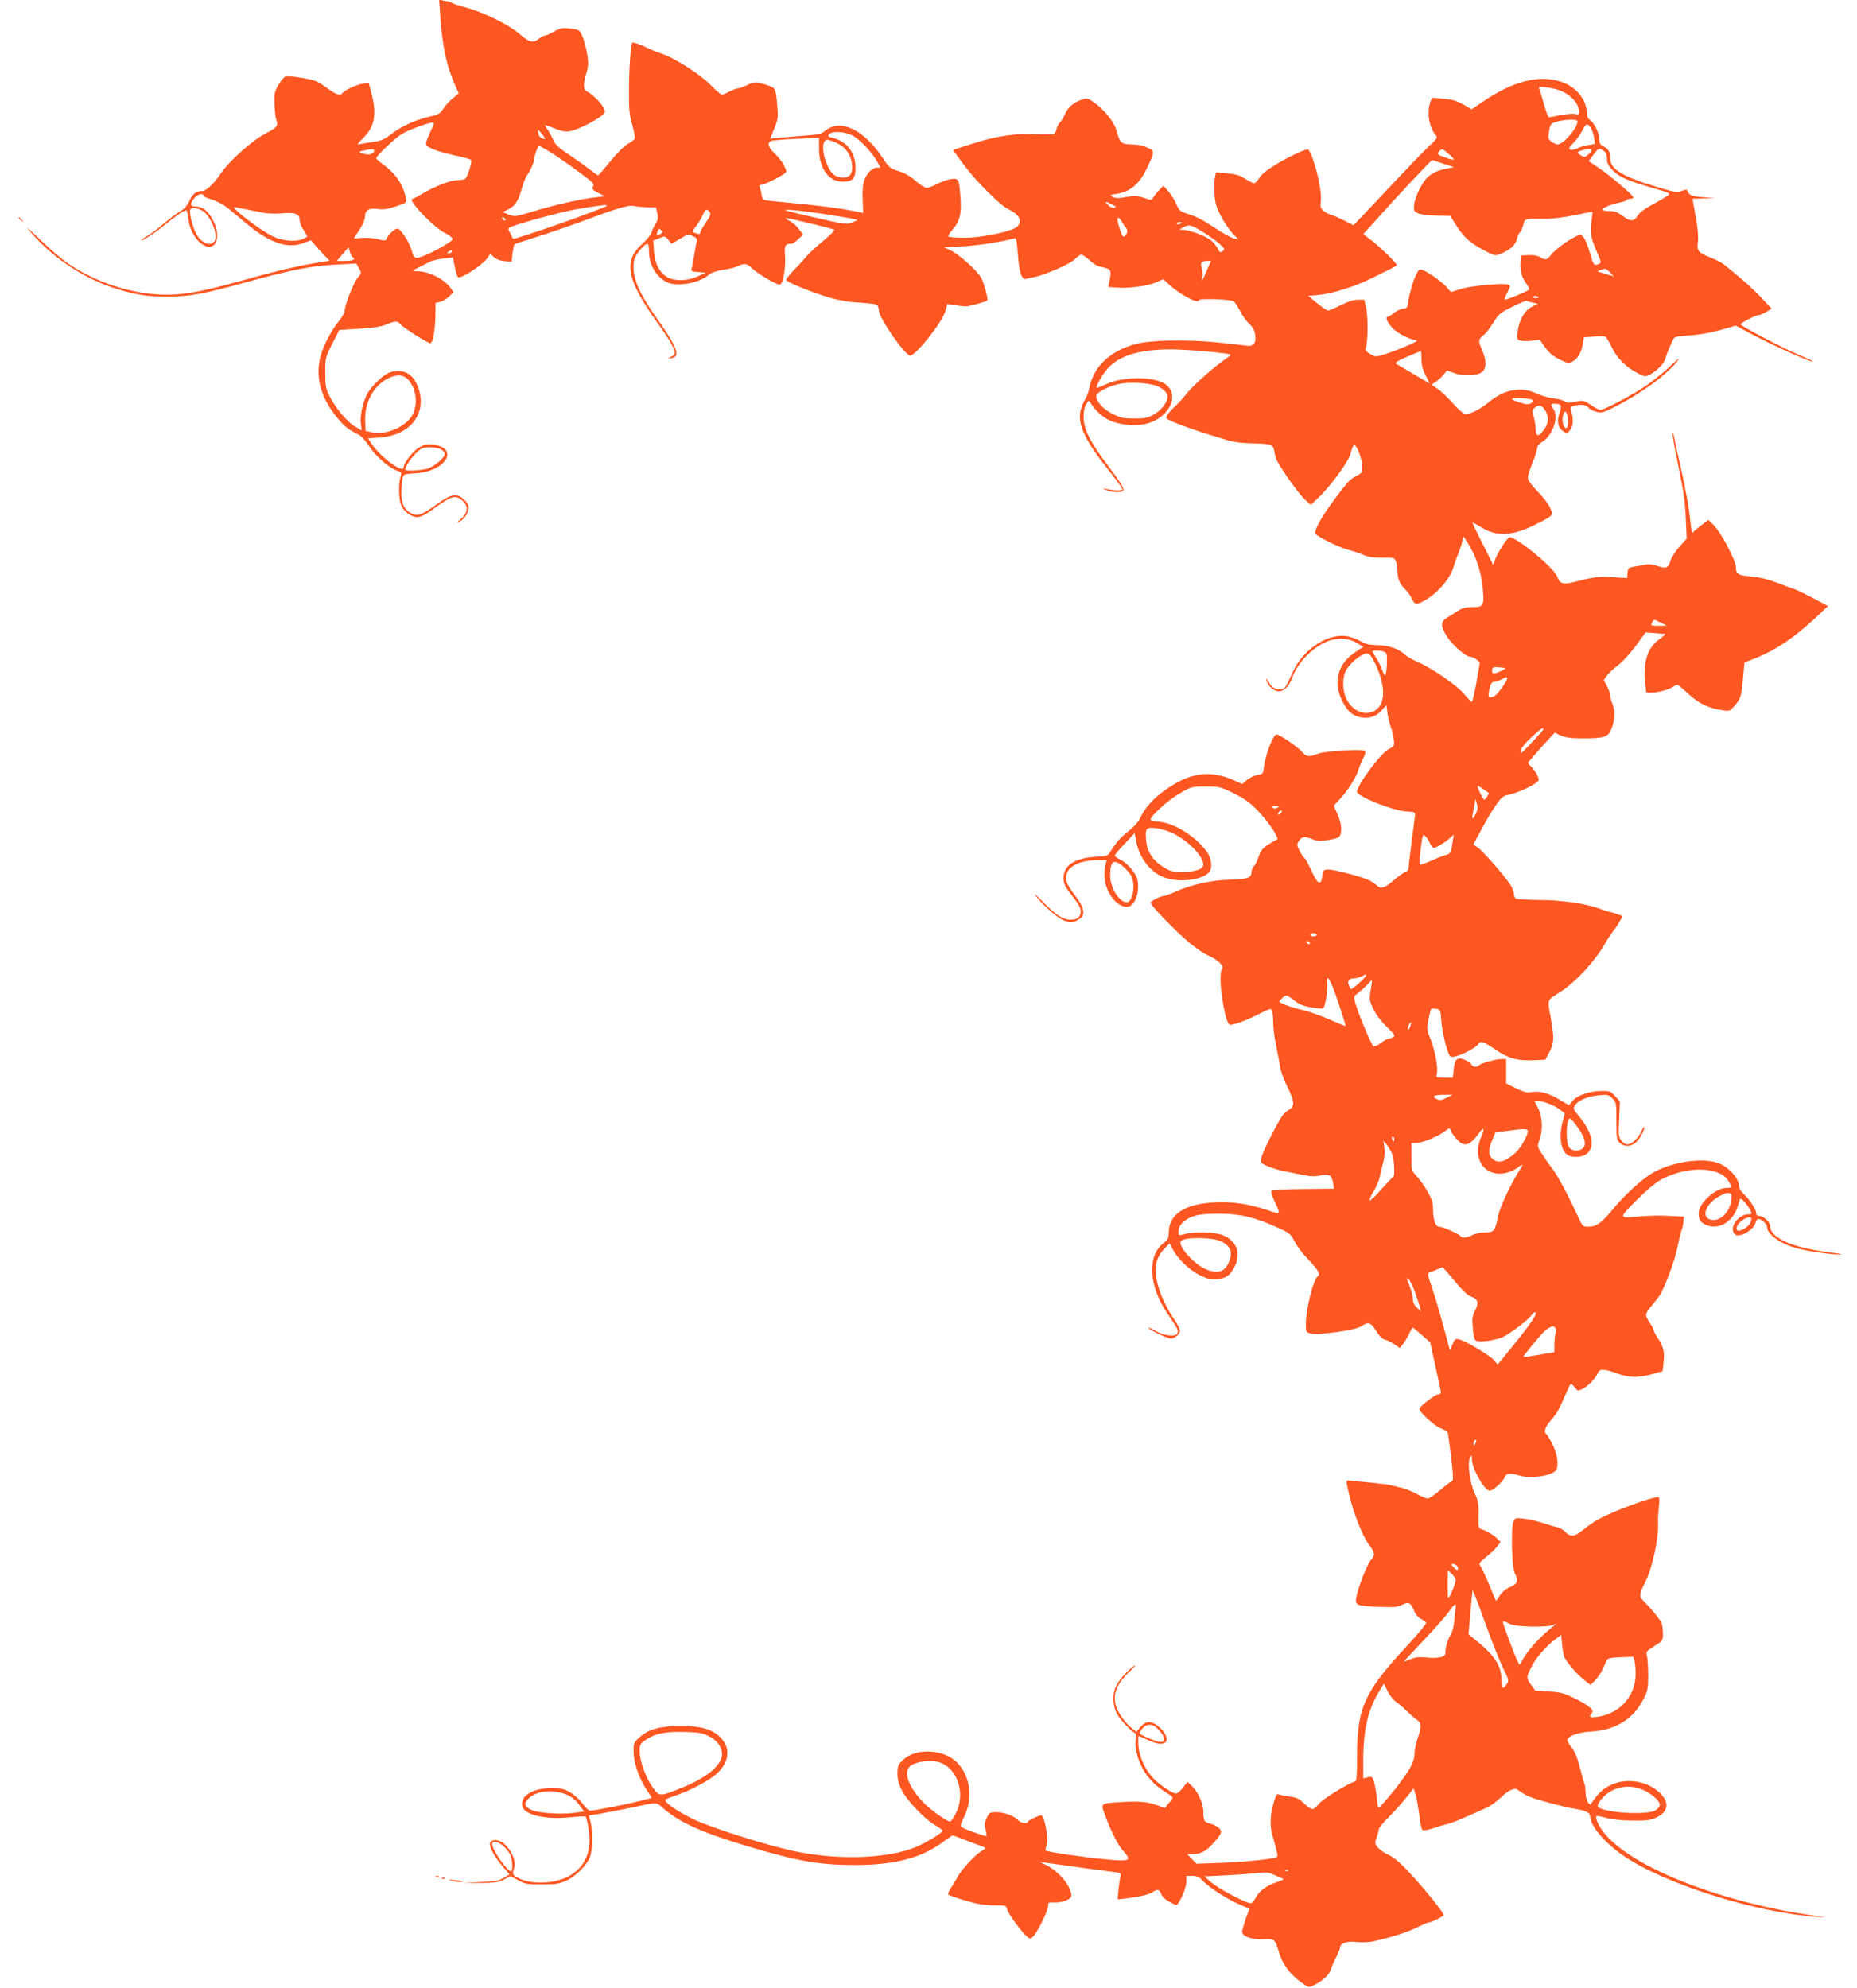 <?xml version="1.0" standalone="no"?>
<!DOCTYPE svg PUBLIC "-//W3C//DTD SVG 20010904//EN"
 "http://www.w3.org/TR/2001/REC-SVG-20010904/DTD/svg10.dtd">
<svg version="1.0" xmlns="http://www.w3.org/2000/svg"
 width="1196pt" height="1280pt" viewBox="0 0 1196 1280"
 preserveAspectRatio="xMidYMid meet">
<g transform="translate(0,1280) scale(0.1,-0.1)"
fill="#ff5722" stroke="none">
<path d="M2834 12713 c15 -212 40 -332 97 -461 l24 -54 -39 -31 c-21 -17 -48
-47 -61 -67 -20 -31 -31 -38 -81 -49 -93 -21 -183 -61 -249 -111 -50 -38 -73
-48 -116 -53 -30 -4 -67 -10 -84 -14 -29 -6 -29 -5 17 41 71 70 85 151 50 286
l-17 65 -35 -3 c-36 -4 -124 -44 -135 -62 -12 -20 -42 -9 -103 36 -56 41 -72
48 -155 62 -51 9 -100 13 -109 9 -9 -3 -29 -27 -45 -54 -25 -43 -27 -55 -25
-126 2 -43 7 -90 13 -104 12 -33 2 -45 -80 -88 -76 -40 -227 -175 -273 -244
-48 -72 -99 -121 -126 -121 -38 0 -63 -19 -83 -65 -13 -30 -32 -51 -62 -68
-23 -14 -69 -49 -102 -77 -33 -28 -79 -63 -102 -77 -24 -14 -43 -27 -43 -30 0
-10 86 45 143 92 79 65 138 105 147 100 4 -2 10 -27 13 -54 7 -62 37 -121 77
-155 88 -73 144 22 84 142 -30 60 -69 92 -113 92 -37 0 -40 16 -10 54 20 25
59 36 59 16 0 -5 25 -17 55 -25 32 -10 75 -33 102 -55 27 -22 84 -69 128 -106
147 -122 262 -159 366 -117 l42 16 24 -29 c13 -16 40 -46 60 -66 l35 -37 -38
-6 c-136 -21 -282 -54 -453 -102 -272 -76 -391 -102 -496 -109 -225 -15 -482
57 -688 193 -40 26 -124 97 -187 158 -92 89 -103 97 -57 44 143 -166 350 -300
557 -362 124 -37 190 -47 321 -47 139 0 233 17 514 95 278 77 417 104 570 111
l130 7 17 -31 c17 -29 17 -30 -12 -66 -27 -36 -80 -172 -80 -209 0 -10 -18
-41 -41 -69 -49 -63 -97 -155 -115 -223 -31 -116 -6 -237 75 -352 56 -79 98
-118 156 -144 29 -13 51 -35 82 -82 44 -66 127 -139 180 -158 29 -10 31 -12
22 -42 -13 -47 -11 -143 5 -181 17 -41 65 -76 104 -76 18 0 49 14 78 35 143
103 162 110 207 75 48 -38 44 -80 -11 -128 -19 -17 -21 -21 -7 -14 31 16 54
45 61 80 5 26 1 36 -24 62 -48 47 -83 42 -181 -29 -92 -66 -121 -77 -158 -59
-49 24 -68 63 -68 136 0 37 4 79 8 93 6 25 11 27 84 31 196 12 286 165 109
185 -34 4 -54 0 -85 -18 -39 -21 -101 -100 -101 -127 0 -48 -158 70 -213 159
l-16 26 72 5 c214 14 323 176 238 352 -33 68 -102 94 -175 66 -34 -13 -104
-77 -133 -123 -33 -52 -57 -151 -49 -205 l6 -44 -43 25 c-51 29 -128 122 -165
197 -24 48 -27 67 -27 151 0 95 1 99 45 185 l45 89 130 8 c93 6 142 14 173 27
56 25 76 25 93 0 13 -18 173 -120 190 -120 16 0 31 77 33 166 l1 93 30 7 c16
4 42 19 58 35 l28 28 -22 31 c-41 54 -139 103 -209 103 -17 0 -30 2 -30 4 0 2
19 13 43 24 23 12 53 27 67 34 14 7 52 16 86 20 l61 7 12 -61 c7 -33 16 -63
21 -66 20 -12 155 76 189 123 l19 27 24 -22 c14 -13 39 -22 68 -25 l45 -3 6
53 c4 29 9 55 12 58 2 3 67 24 143 48 77 24 202 67 279 95 244 92 315 113 349
104 17 -4 56 -7 86 -8 l54 0 9 -37 c7 -30 5 -44 -11 -70 -11 -18 -23 -44 -27
-58 -4 -14 -31 -46 -61 -73 -121 -109 -98 -228 96 -500 93 -129 126 -190 114
-208 -3 -6 -16 -15 -28 -20 -20 -8 -20 -9 3 -6 66 6 48 63 -79 243 -134 189
-174 289 -156 389 7 34 65 105 86 105 6 0 10 -23 10 -50 0 -83 44 -160 112
-196 65 -34 215 -8 274 47 13 13 47 24 90 31 38 5 81 16 96 24 39 20 61 17 88
-11 28 -29 147 -102 175 -107 17 -3 22 6 33 57 7 33 11 90 8 127 -5 68 0 78
41 78 8 0 28 14 45 30 l30 30 -27 35 c-14 19 -39 42 -56 50 -42 22 -36 25 24
11 28 -7 97 -23 152 -36 55 -13 103 -27 108 -30 4 -4 -30 -37 -75 -75 -46 -38
-92 -81 -103 -95 -11 -14 -45 -52 -77 -84 -32 -33 -57 -64 -55 -69 4 -14 168
-81 277 -113 62 -18 129 -30 195 -33 55 -3 106 -10 113 -14 6 -5 12 -21 12
-36 0 -47 169 -291 202 -291 36 0 205 213 226 284 l14 48 47 -7 c25 -4 57 -8
71 -8 26 1 129 29 138 38 8 8 -18 104 -38 145 -23 44 -145 154 -200 179 l-41
18 118 6 c98 5 266 31 334 52 14 5 17 -9 24 -97 8 -118 25 -172 52 -164 10 2
34 8 53 11 72 15 235 86 263 116 15 16 34 29 41 29 8 0 31 -16 52 -35 21 -20
50 -38 64 -41 80 -18 80 -17 65 -95 l-7 -37 53 -4 c78 -6 197 9 253 33 l48 21
37 -34 c65 -62 191 -129 191 -102 0 14 209 7 226 -7 9 -7 27 -36 41 -63 14
-28 40 -64 58 -81 24 -22 35 -42 39 -72 8 -53 -12 -77 -58 -69 -17 3 -105 13
-196 22 -194 19 -420 14 -515 -11 -169 -46 -275 -148 -301 -290 -4 -22 -15
-51 -24 -65 -10 -14 -23 -44 -29 -67 -24 -89 21 -191 168 -377 56 -70 101
-132 101 -138 0 -10 -64 -7 -120 6 -14 4 -9 0 10 -8 48 -20 109 -20 116 -1 4
10 -30 64 -94 148 -121 159 -163 242 -163 322 0 37 6 66 17 83 16 25 18 25 28
7 27 -46 80 -94 126 -114 65 -28 163 -37 228 -21 161 38 231 204 112 265 -82
42 -264 38 -366 -9 -31 -15 -58 -25 -60 -23 -10 10 50 108 86 141 81 73 203
106 393 106 98 0 375 -24 384 -34 2 -2 -14 -14 -34 -28 -68 -45 -211 -172
-251 -223 -21 -27 -52 -62 -68 -76 -42 -38 -66 -69 -62 -81 6 -16 151 -70 363
-134 69 -21 113 -28 190 -29 114 -2 133 -8 140 -41 3 -13 7 -35 10 -49 7 -35
147 -236 191 -274 l36 -32 46 43 c75 68 200 238 211 288 5 23 14 47 19 52 15
15 53 -78 55 -132 2 -41 -1 -46 -30 -61 -49 -25 -58 -34 -150 -157 -77 -104
-123 -184 -123 -216 0 -15 151 -91 215 -107 28 -7 70 -21 95 -32 33 -14 66
-19 123 -18 74 1 78 0 87 -25 6 -14 10 -43 10 -65 0 -45 17 -84 50 -114 12
-11 31 -37 41 -57 22 -44 27 -45 77 -19 82 42 169 140 191 213 5 18 18 56 29
83 12 28 25 66 29 85 l9 35 28 -43 c51 -80 86 -186 95 -284 11 -120 7 -128
-67 -128 -42 0 -66 -6 -91 -23 -19 -12 -51 -32 -70 -44 -45 -27 -45 -55 0
-125 36 -55 120 -128 149 -128 10 0 28 -8 40 -18 l21 -17 -22 -128 c-12 -70
-26 -127 -30 -127 -4 0 -27 23 -51 52 -47 56 -199 161 -295 204 -32 14 -67 33
-78 43 -46 43 -108 65 -181 66 -53 1 -79 7 -105 22 -19 12 -55 27 -81 33 -124
31 -294 -76 -362 -228 -43 -95 -51 -107 -70 -110 -36 -7 -66 9 -86 46 -14 25
-19 29 -14 12 9 -37 48 -72 79 -72 35 0 67 32 88 89 37 104 147 210 245 239
65 19 122 13 175 -19 l37 -23 -52 -34 c-113 -75 -144 -194 -83 -315 33 -65 63
-92 116 -104 53 -11 100 3 136 43 l32 35 6 -47 c3 -26 13 -67 22 -92 9 -25 18
-63 20 -85 4 -38 2 -42 -30 -57 -52 -25 -207 -232 -207 -277 0 -30 234 -123
320 -127 51 -2 55 -4 53 -26 -1 -12 -12 -94 -23 -181 -11 -87 -20 -162 -20
-166 0 -4 -10 -13 -23 -18 -13 -6 -44 -29 -70 -51 -60 -52 -83 -59 -110 -34
-12 11 -33 25 -46 32 -41 21 -224 70 -262 70 -36 0 -37 -1 -43 -44 -10 -62
-30 -51 -71 39 -18 40 -38 76 -44 79 -6 4 -20 25 -31 47 -19 37 -19 41 -4 64
19 29 37 31 88 10 29 -12 48 -13 98 -5 34 5 66 14 71 19 22 22 19 86 -7 144
l-26 58 43 47 c51 56 99 132 117 187 7 22 21 55 31 74 10 19 15 39 12 44 -9
16 -264 1 -308 -18 -53 -22 -73 -19 -100 14 -26 31 -144 111 -163 111 -24 0
-77 -142 -84 -225 -3 -26 -8 -31 -39 -36 -21 -3 -51 -17 -68 -32 l-31 -26 -53
24 c-120 54 -232 53 -344 -3 -127 -65 -220 -151 -262 -244 -9 -20 -39 -54 -67
-76 -59 -47 -83 -74 -116 -126 -24 -39 -25 -39 -93 -43 -142 -7 -215 -54 -215
-137 0 -33 8 -53 33 -85 68 -90 77 -105 77 -131 0 -35 -23 -54 -64 -53 -52 1
-95 29 -181 117 -43 44 -65 62 -47 40 54 -70 150 -153 192 -165 31 -9 46 -9
70 1 65 27 63 73 -7 164 -25 32 -49 72 -54 88 -22 79 58 137 192 138 l66 0
-10 -45 c-25 -111 54 -255 141 -255 49 0 84 89 68 173 -8 42 -64 109 -111 131
-19 9 -35 21 -35 26 0 6 29 40 64 77 l64 68 7 -40 c19 -118 94 -216 190 -248
89 -31 226 -16 277 30 29 26 24 92 -10 139 -72 98 -208 184 -308 192 -30 2
-54 9 -54 14 0 23 116 128 187 168 76 44 79 45 169 45 87 0 94 -2 180 -44 68
-34 104 -59 154 -111 70 -72 142 -181 124 -187 -6 -2 -32 -17 -57 -32 -36 -24
-48 -39 -61 -79 -10 -28 -24 -56 -32 -62 -7 -7 -14 -23 -14 -35 0 -38 -23 -47
-137 -50 -119 -2 -254 -33 -356 -79 -32 -14 -64 -26 -72 -26 -20 0 -84 -33
-85 -43 0 -15 116 -137 213 -226 57 -51 115 -94 152 -111 72 -33 108 -68 95
-90 -14 -22 -12 -112 5 -210 16 -100 33 -150 48 -150 27 0 109 31 184 69 80
40 81 40 87 18 3 -12 6 -47 6 -77 0 -31 9 -96 19 -145 10 -50 22 -111 26 -137
3 -26 24 -83 46 -127 47 -95 49 -122 12 -147 -16 -9 -33 -25 -40 -33 -32 -42
-132 -240 -138 -273 -7 -37 -7 -38 41 -59 27 -11 69 -24 94 -29 25 -5 80 -16
123 -25 62 -12 87 -13 123 -4 54 14 71 3 80 -52 l6 -34 -197 -2 c-109 -1 -201
-5 -206 -10 -5 -5 2 -31 15 -59 46 -100 48 -97 -35 -69 -120 41 -232 58 -344
52 -195 -10 -296 -75 -298 -193 0 -37 -5 -48 -33 -69 -106 -81 -97 -272 22
-450 71 -105 74 -112 68 -129 -10 -27 -81 -20 -142 13 -28 16 -49 25 -46 19 8
-13 124 -68 144 -68 25 0 60 29 60 50 0 10 -16 42 -36 71 -94 139 -139 285
-114 375 8 28 27 61 48 82 l35 35 18 -35 c33 -63 107 -136 174 -169 54 -26 73
-31 115 -27 56 6 83 25 111 80 45 88 13 169 -79 205 -53 20 -182 23 -244 5
-38 -10 -38 -10 -38 20 0 40 44 81 107 99 30 9 91 14 163 13 130 -1 228 -25
371 -91 74 -33 82 -40 106 -87 14 -28 51 -78 83 -111 65 -68 85 -100 70 -110
-31 -19 -80 -214 -80 -317 0 -43 3 -48 25 -54 57 -14 296 19 334 46 43 30 59
25 93 -30 20 -33 40 -53 57 -57 14 -3 42 -17 61 -30 l35 -24 22 27 c12 15 29
45 39 66 9 21 20 38 23 38 3 0 30 -22 59 -48 l53 -47 34 -155 c19 -85 35 -161
35 -167 0 -7 -9 -13 -19 -13 -18 0 -112 -72 -119 -91 -7 -17 91 -108 134 -126
24 -10 46 -23 48 -28 2 -6 12 -78 22 -160 14 -118 15 -150 5 -153 -7 -2 -41
-28 -76 -58 -35 -30 -71 -54 -81 -54 -9 0 -40 13 -68 29 -28 15 -71 33 -96 39
-25 6 -56 14 -70 17 -14 4 -68 11 -120 16 -52 5 -112 11 -133 13 -44 4 -42 17
-13 -109 25 -104 84 -252 121 -300 40 -54 43 -70 14 -101 -23 -25 -83 -179
-94 -240 -8 -53 -3 -55 146 -62 95 -4 121 -1 148 13 42 21 57 15 77 -35 10
-25 28 -47 45 -55 15 -8 31 -19 34 -25 3 -5 -53 -74 -126 -152 -274 -296 -319
-396 -319 -712 0 -115 -3 -155 -12 -158 -44 -11 -210 -114 -233 -143 -14 -19
-33 -35 -43 -35 -9 0 -33 17 -54 37 -31 30 -48 38 -90 43 -29 4 -61 10 -70 14
-14 6 -20 -2 -33 -46 -25 -81 -29 -155 -10 -218 28 -96 36 -132 30 -138 -12
-12 -197 -32 -355 -38 l-165 -6 -29 31 -30 31 38 0 c48 0 84 19 128 68 58 64
63 79 36 102 -13 10 -36 22 -53 26 -39 9 -45 19 -45 79 0 53 -37 131 -80 170
l-22 20 -30 -38 c-16 -20 -36 -37 -44 -37 -24 0 -116 63 -152 104 -51 58 -84
133 -90 203 -2 35 -2 63 1 63 3 0 29 -11 59 -25 60 -28 100 -32 117 -11 27 32
-55 126 -109 126 -19 0 -36 -10 -55 -31 l-26 -32 -37 30 c-20 16 -52 54 -69
83 -60 98 -40 179 65 279 31 29 43 44 26 33 -44 -30 -103 -98 -120 -138 -20
-48 -17 -118 7 -166 20 -40 103 -128 120 -128 5 0 6 -20 3 -44 -9 -66 25 -168
79 -237 39 -48 62 -67 150 -124 14 -9 12 -15 -13 -44 l-29 -34 -43 16 c-68 25
-121 29 -243 22 -130 -8 -128 -6 -96 -90 39 -105 83 -190 117 -227 55 -61 42
-67 -123 -51 -136 13 -371 48 -379 56 -2 2 1 18 7 34 14 40 -14 193 -36 193
-15 0 -85 -34 -85 -41 0 -16 -47 -10 -61 8 -23 27 -91 53 -140 53 -44 0 -48
-2 -64 -37 -15 -30 -16 -45 -8 -75 6 -21 8 -39 6 -41 -4 -5 -123 37 -154 53
-17 10 -16 14 13 75 53 115 39 243 -38 334 -81 96 -270 111 -359 27 -32 -30
-35 -39 -35 -87 0 -39 8 -69 28 -108 32 -65 147 -186 215 -225 26 -15 47 -31
47 -35 0 -16 -133 -94 -201 -117 -189 -64 -474 -71 -739 -18 -177 36 -541 150
-665 209 -94 45 -189 110 -180 124 2 5 28 16 57 25 102 33 234 104 282 151 77
78 81 165 10 232 -53 49 -121 68 -249 68 -134 0 -208 -20 -265 -72 -37 -33
-40 -39 -40 -88 0 -72 32 -169 79 -242 l39 -61 -86 -22 c-92 -23 -285 -60
-312 -60 -9 0 -30 20 -47 44 -17 24 -53 57 -80 73 -41 24 -59 28 -123 28 -121
0 -203 -52 -186 -118 13 -55 154 -87 307 -70 52 5 97 7 101 4 4 -4 13 -41 19
-82 21 -142 -21 -241 -126 -300 -91 -51 -241 -57 -327 -13 -36 19 -40 27 -28
59 25 65 -52 185 -118 185 -18 0 -32 -6 -36 -16 -9 -23 29 -93 81 -153 l44
-51 -33 -20 c-18 -11 -37 -20 -43 -21 -5 -1 -57 -5 -115 -9 l-105 -8 110 2
c92 1 117 5 152 23 l42 22 48 -27 c44 -25 57 -27 153 -27 89 0 113 4 157 24
62 28 135 102 154 157 16 45 17 172 1 226 l-10 37 72 11 c39 7 123 23 186 36
191 41 174 41 223 -2 103 -90 251 -157 547 -245 323 -96 456 -119 686 -119
260 0 429 45 571 151 29 21 55 39 59 39 4 0 45 -15 93 -34 47 -18 95 -36 105
-40 18 -6 15 -10 -18 -30 -40 -24 -127 -120 -152 -167 -8 -16 -26 -45 -39 -65
-14 -21 -22 -41 -18 -45 10 -8 120 -43 185 -58 26 -6 79 -11 117 -11 68 0 71
-1 77 -26 7 -28 95 -148 129 -176 18 -15 22 -15 37 -1 26 24 98 168 98 198 0
24 3 26 38 24 50 -3 112 20 112 43 0 62 -85 163 -171 202 l-34 16 30 -4 c59
-9 411 -57 454 -62 41 -5 43 -7 36 -32 -3 -15 -9 -53 -12 -85 l-5 -58 48 5
c83 9 154 25 177 41 31 22 43 19 56 -13 10 -24 29 -39 93 -70 16 -8 68 104 68
146 l0 42 38 0 c30 0 45 -7 68 -31 40 -44 159 -120 236 -153 l65 -28 -24 -64
c-12 -36 -23 -74 -23 -84 0 -30 62 -52 138 -48 73 3 73 3 101 -90 22 -72 68
-134 140 -187 50 -36 50 -36 83 -19 61 31 96 64 109 101 7 21 23 58 36 82 12
24 23 50 23 57 0 29 45 46 108 38 37 -4 81 -2 114 6 116 26 217 59 276 89 34
17 66 31 72 31 19 0 101 41 98 49 -11 27 -109 149 -197 246 -78 86 -117 120
-156 139 -29 13 -61 36 -73 50 -18 23 -19 29 -6 63 7 21 13 45 14 53 0 9 27
42 61 75 33 33 84 89 112 124 l52 65 13 -45 c7 -24 17 -82 23 -129 5 -47 14
-89 19 -94 6 -6 33 -2 72 11 35 12 77 24 93 28 17 3 68 23 115 44 47 21 105
46 129 57 25 10 67 40 95 67 51 49 90 67 111 51 53 -39 82 -51 193 -81 70 -19
143 -36 162 -39 71 -10 110 -26 110 -46 0 -63 91 -172 215 -258 261 -180 845
-365 1245 -394 69 -5 67 -4 -24 9 -618 89 -1193 321 -1357 547 -28 40 -46 84
-37 93 2 2 31 -3 63 -12 38 -10 101 -17 170 -17 95 -1 116 2 157 22 80 40 81
105 2 170 -81 67 -209 82 -302 36 -49 -24 -75 -48 -114 -104 -16 -24 -18 -24
-31 -7 -8 9 -15 38 -15 63 -1 24 -4 48 -6 53 -3 4 -16 51 -30 104 -17 69 -33
107 -56 136 -18 22 -29 44 -25 50 16 27 74 46 160 51 151 10 263 80 328 205
28 54 31 69 32 150 0 50 -3 106 -7 125 -8 34 -7 36 47 70 54 34 55 35 55 83 0
26 -5 58 -11 70 -14 26 -67 90 -110 133 -35 35 -35 42 11 134 41 83 82 274 79
365 -2 28 1 78 5 113 4 43 3 62 -5 62 -25 0 -161 -45 -264 -88 -114 -48 -150
-68 -223 -127 -51 -41 -78 -44 -110 -11 -12 14 -37 28 -55 32 -17 3 -59 16
-92 27 -33 10 -86 23 -118 27 -57 6 -59 6 -70 -19 -17 -40 -11 -294 8 -331 26
-50 20 -69 -31 -91 -29 -13 -53 -33 -66 -55 -11 -19 -22 -33 -24 -32 -1 2 -21
47 -42 100 -22 53 -46 106 -55 118 -15 21 -13 24 35 64 28 22 60 53 71 68 l21
28 -22 22 c-20 22 -67 50 -105 62 -15 5 -17 17 -15 88 2 72 -1 91 -25 143 -32
68 -48 198 -29 231 10 17 11 14 12 -16 1 -60 81 -200 115 -200 20 0 85 59 96
87 10 27 33 29 101 9 67 -21 208 2 230 37 18 28 8 105 -23 165 -17 34 -35 64
-40 67 -18 12 -8 46 24 82 43 49 56 72 96 165 19 43 36 78 38 78 3 0 14 -11
25 -25 19 -24 20 -24 51 -9 36 19 83 67 97 101 12 30 39 29 129 -3 80 -29 139
-28 240 2 l49 14 6 58 c8 66 -1 102 -38 156 -14 21 -26 44 -26 50 0 6 -11 28
-25 48 -32 48 -32 57 8 104 18 21 42 53 54 69 33 49 103 237 117 316 8 41 18
86 24 100 6 14 12 41 14 60 l3 34 -95 5 c-52 3 -135 2 -184 -3 -146 -13 -145
-16 -26 104 71 71 125 115 166 137 164 85 369 79 425 -12 25 -42 24 -46 -13
-46 -69 0 -178 -98 -178 -161 0 -41 9 -58 41 -74 81 -42 181 14 211 118 6 23
13 44 15 46 9 12 73 -70 73 -94 0 -3 -9 -5 -20 -5 -69 0 -130 -93 -85 -130 28
-23 119 29 131 75 3 14 11 25 18 25 21 0 56 -31 56 -50 0 -51 93 -115 210
-143 72 -18 218 -38 265 -36 16 1 -19 8 -80 15 -238 31 -375 93 -375 170 0 25
-43 64 -71 64 -12 0 -19 7 -19 19 0 23 -42 87 -81 123 -16 15 -29 36 -29 48 0
52 -67 127 -137 151 -103 37 -305 5 -424 -67 -72 -43 -183 -146 -260 -241 -66
-80 -100 -103 -152 -103 -30 0 -36 5 -53 42 -74 161 -138 281 -175 330 -24 31
-56 77 -71 101 -27 43 -28 46 -13 87 23 65 19 148 -9 203 l-23 47 22 0 c34 0
105 -28 141 -55 l32 -25 -14 -52 c-26 -99 -11 -193 34 -217 38 -20 101 -13
127 14 48 47 27 137 -56 237 -38 46 -39 48 -24 72 21 31 84 57 157 63 51 5 59
3 82 -20 25 -25 26 -30 26 -146 0 -111 2 -122 22 -141 28 -25 68 -26 100 0 26
20 58 77 58 102 0 7 -9 -5 -19 -28 -20 -44 -63 -84 -92 -84 -9 0 -26 11 -37
25 -17 22 -19 36 -14 138 l5 114 -31 34 c-28 31 -34 34 -89 33 -78 -1 -157
-28 -185 -64 l-23 -28 -64 38 c-66 41 -130 57 -183 46 -23 -4 -47 2 -94 25
l-64 32 0 78 0 79 -27 0 c-37 0 -133 -26 -146 -39 -16 -16 -44 -13 -50 4 -4 8
-23 21 -43 30 -49 20 -65 6 -72 -64 l-5 -51 -54 0 c-54 0 -55 1 -49 25 9 37
-11 147 -40 221 -25 61 -26 68 -14 129 7 36 15 67 19 69 3 2 18 2 32 -1 25 -5
27 -9 32 -81 5 -72 39 -207 57 -225 18 -19 162 46 185 84 11 17 34 9 101 -37
86 -59 142 -76 245 -72 l81 3 27 50 c29 55 31 91 12 200 -26 149 -34 127 60
188 95 61 221 197 284 307 21 36 47 76 59 90 12 14 29 40 39 58 l18 32 -26 10
c-14 5 -38 13 -53 16 -15 3 -45 13 -67 21 -88 34 -247 57 -390 57 -77 1 -146
5 -152 9 -7 5 -13 18 -13 30 0 12 -10 38 -21 57 -31 50 -175 216 -210 241
l-30 21 52 96 c28 54 70 124 93 156 38 55 45 61 94 71 67 15 182 74 182 92 0
20 -19 54 -47 84 l-24 26 42 49 c23 27 62 71 87 97 l45 49 40 -19 c31 -13 65
-18 137 -18 137 0 163 7 184 52 26 55 31 122 12 167 -9 21 -16 47 -16 58 0 10
-9 37 -20 59 l-21 40 21 29 c11 16 43 45 70 65 27 20 78 76 114 124 l64 88 59
-4 c32 -3 62 -5 66 -6 4 -2 -13 -17 -38 -35 -73 -52 -104 -146 -90 -277 l7
-65 35 0 c42 0 110 18 138 37 11 7 23 13 27 13 5 0 37 -26 72 -59 66 -61 130
-92 219 -105 45 -7 49 -5 75 25 44 51 46 59 57 173 l10 110 50 19 c141 53 263
134 404 265 l84 79 -94 50 c-52 27 -105 54 -119 58 -14 4 -65 23 -114 42 -58
22 -114 36 -160 40 -93 7 -106 15 -106 59 0 44 -97 228 -145 274 l-33 32 -48
-37 c-27 -21 -51 -41 -54 -46 -4 -5 -11 42 -17 104 -6 61 -30 191 -52 287 -22
96 -44 198 -49 225 -6 28 -10 39 -11 25 0 -14 18 -113 40 -220 31 -149 42
-226 46 -327 l6 -132 -47 -52 c-25 -28 -51 -68 -57 -89 -15 -48 -28 -54 -86
-34 -26 9 -57 13 -72 9 -14 -3 -46 -9 -71 -13 -42 -7 -45 -9 -48 -41 l-3 -34
-92 6 c-89 6 -121 2 -257 -33 -62 -16 -86 -7 -100 35 -19 56 -259 255 -308
255 -13 0 -76 -98 -92 -141 l-13 -37 -68 136 c-38 74 -68 137 -66 138 1 1 26
-13 56 -31 97 -62 203 -57 346 15 122 61 121 60 97 112 -10 24 -47 71 -81 105
-40 41 -61 71 -61 87 0 13 14 56 30 96 17 40 30 82 30 94 0 13 12 28 29 38 68
38 112 159 77 212 -21 33 -20 36 7 36 42 0 48 -12 31 -59 -19 -55 -10 -96 23
-118 25 -16 26 -16 44 6 21 25 24 68 10 118 -9 31 -8 33 26 42 35 10 75 2 87
-18 4 -6 24 -16 45 -22 34 -10 43 -8 111 26 174 87 343 210 410 296 26 33 12
23 -53 -38 -48 -45 -127 -106 -176 -137 -100 -62 -244 -136 -264 -136 -7 0
-35 14 -61 32 -46 30 -51 31 -99 21 -41 -8 -56 -8 -73 4 -12 7 -46 16 -75 19
-30 4 -76 17 -103 30 -98 47 -208 27 -309 -57 -57 -47 -127 -81 -153 -75 -12
3 -47 35 -78 70 -31 35 -74 76 -96 91 l-41 28 28 18 c15 10 38 31 50 46 l22
27 51 -18 c55 -20 142 -16 174 7 30 22 30 77 2 141 -28 62 -26 72 16 104 9 7
34 40 55 73 34 56 44 65 124 104 48 24 89 41 92 38 3 -3 21 -8 39 -12 l32 -7
-39 -20 c-47 -25 -81 -84 -91 -160 -6 -48 -5 -51 17 -57 13 -4 47 -4 75 -1
l50 6 36 -50 c26 -35 52 -58 93 -77 51 -25 58 -27 82 -14 34 18 59 61 67 114
l7 43 62 4 c34 3 68 3 75 0 7 -2 25 -32 41 -66 31 -68 95 -133 171 -171 42
-21 47 -22 75 -8 44 23 93 72 100 102 6 24 34 93 54 131 6 11 33 16 102 20 59
4 132 16 196 34 l102 29 78 -42 c153 -82 410 -198 419 -189 2 2 -38 21 -89 42
-96 40 -377 187 -377 197 0 9 96 59 113 59 9 0 32 9 52 21 l35 21 -67 72 c-57
60 -151 143 -247 218 -12 9 -46 26 -76 38 -82 32 -93 45 -85 101 4 28 0 83 -9
135 -9 49 -18 101 -21 117 l-4 27 72 2 72 1 -78 7 c-74 6 -89 12 -100 44 -2 6
-16 5 -35 -3 -28 -12 -42 -10 -134 17 -245 72 -328 121 -328 192 0 42 -9 59
-41 76 -23 11 -29 21 -29 47 0 39 -31 104 -60 124 -12 8 -20 25 -20 41 0 86
-62 166 -156 202 -145 54 -322 9 -527 -134 l-59 -40 -31 18 c-63 37 -83 44
-153 50 l-72 7 -11 -32 c-23 -65 -6 -163 36 -210 13 -15 9 -22 -38 -65 -45
-42 -130 -131 -432 -452 l-60 -63 -56 29 c-31 16 -68 32 -82 36 -14 3 -38 15
-52 26 -23 19 -25 25 -20 68 8 71 -45 285 -81 329 -7 9 -116 -41 -198 -90 -66
-40 -103 -68 -117 -92 -11 -19 -26 -35 -34 -35 -7 0 -33 13 -58 29 -34 22 -61
30 -116 35 l-72 6 -7 -36 c-4 -19 -4 -68 -2 -107 4 -58 13 -86 43 -142 20 -38
53 -87 73 -108 l37 -38 -30 6 c-16 4 -66 31 -110 60 -94 62 -122 77 -190 99
-44 14 -52 21 -68 60 -10 24 -33 61 -51 82 l-33 38 -24 -24 c-13 -14 -31 -35
-39 -48 -15 -23 -15 -23 -64 -6 -42 14 -58 15 -113 5 -49 -9 -68 -9 -86 1 -21
11 -19 13 24 19 90 14 150 66 200 174 47 102 46 103 -3 125 -26 12 -65 20
-100 20 -66 0 -76 9 -99 94 -15 54 -80 133 -147 179 -35 25 -42 26 -73 16 -55
-19 -90 -49 -110 -94 -10 -23 -25 -48 -33 -54 -8 -7 -18 -25 -21 -41 -3 -16
-13 -31 -21 -34 -9 -3 -59 -3 -112 0 -111 7 -252 -12 -372 -50 -41 -13 -94
-30 -117 -37 -24 -7 -43 -14 -43 -17 0 -2 31 -45 69 -96 78 -104 229 -255 281
-281 76 -38 96 -74 63 -113 -27 -31 -233 -75 -346 -73 -49 0 -93 3 -98 7 -5 3
6 23 25 44 46 51 60 105 52 205 -9 124 -11 128 -61 122 -24 -4 -64 -18 -90
-32 -27 -14 -57 -25 -67 -25 -11 0 -43 20 -71 45 -34 30 -72 52 -110 63 -54
17 -61 23 -104 87 -123 184 -272 253 -371 171 -22 -19 -44 -24 -122 -29 -52
-4 -125 -10 -162 -13 l-68 -7 26 64 c24 57 26 72 20 144 -9 118 -10 119 -70
138 -67 22 -78 21 -128 -3 -23 -11 -49 -20 -58 -20 -8 0 -32 -9 -53 -20 -20
-11 -42 -20 -48 -20 -6 0 -40 29 -74 64 -69 70 -232 174 -319 202 -28 9 -64
24 -81 32 -40 22 -98 42 -103 37 -10 -10 -21 -170 -21 -308 -1 -123 3 -160 21
-221 11 -40 18 -80 15 -89 -3 -8 -22 -23 -41 -32 -21 -10 -66 -55 -113 -111
-42 -52 -79 -94 -81 -94 -2 0 -29 19 -60 43 -31 24 -92 67 -135 96 -59 39 -83
62 -94 89 -8 21 -24 49 -34 64 -11 14 -19 28 -19 31 0 3 27 -6 61 -20 46 -19
70 -23 100 -18 46 8 160 64 202 99 28 22 28 24 14 52 -17 33 -71 86 -104 103
-28 14 -29 42 -7 119 14 47 15 66 5 126 -7 38 -20 89 -30 112 -19 41 -21 43
-78 50 -52 6 -63 4 -106 -20 -26 -14 -53 -26 -60 -26 -6 0 -23 -9 -37 -20 -38
-30 -60 -24 -125 32 -70 60 -229 138 -343 169 -42 11 -81 24 -87 28 -5 5 -27
12 -48 15 l-39 7 6 -88z m7217 -497 c69 -29 119 -86 119 -136 0 -17 -4 -19
-25 -14 -14 3 -56 0 -93 -7 -37 -8 -71 -14 -76 -14 -5 0 -19 36 -31 80 -12 44
-26 89 -30 99 -8 18 -5 19 47 13 30 -4 70 -13 89 -21z m109 -197 c0 -44 -91
-149 -128 -149 -9 0 -27 8 -40 18 -21 16 -22 22 -15 67 8 47 11 50 48 61 52
16 135 18 135 3z m-7383 -56 c-13 -27 -27 -60 -31 -75 -6 -25 -2 -29 41 -48
27 -12 91 -30 143 -41 52 -11 99 -24 104 -29 9 -9 -22 -110 -39 -122 -5 -4
-27 -8 -47 -8 -45 0 -149 -40 -227 -87 -30 -18 -58 -33 -63 -33 -42 0 136
-187 212 -223 25 -12 45 -29 45 -37 0 -19 -190 -119 -225 -120 -22 0 -28 6
-37 43 -14 51 -66 135 -90 144 -16 6 -65 -38 -75 -68 -3 -10 -12 -10 -51 0
-26 8 -71 11 -102 9 -30 -3 -55 -4 -55 -2 0 1 16 25 35 54 19 29 35 65 35 80
0 46 24 62 82 54 38 -5 65 -1 119 17 69 23 69 24 63 54 -18 87 -64 155 -144
214 -27 20 -49 39 -47 43 6 19 127 133 165 155 47 28 167 72 195 73 16 0 15
-4 -6 -47z m7469 12 c9 -13 18 -42 21 -63 l5 -39 -42 -7 c-23 -4 -55 -13 -70
-21 -16 -8 -36 -12 -45 -9 -14 6 -11 13 18 43 20 20 45 55 57 79 25 49 34 51
56 17z m-6736 -68 c0 -4 -9 -3 -20 3 -11 6 -20 15 -20 20 0 4 -3 17 -6 27 -3
11 4 7 20 -12 14 -16 26 -34 26 -38z m1977 22 c47 -23 126 -105 162 -169 l22
-40 -24 0 c-13 0 -33 -10 -45 -23 -39 -41 -50 -86 -46 -180 l3 -88 -27 5
c-115 25 -222 39 -568 72 -50 5 -52 6 -59 40 -3 20 -9 42 -12 50 -3 9 1 14 11
14 18 0 120 50 148 72 16 12 16 16 -3 53 -10 21 -37 56 -59 76 -45 42 -52 74
-17 83 12 3 85 9 162 12 l140 7 0 -74 c1 -125 63 -209 152 -209 65 0 83 19 83
88 0 101 -57 174 -153 196 -24 6 -27 9 -17 21 18 22 96 19 147 -6z m-102 -48
c56 -25 92 -71 101 -128 10 -67 -9 -98 -59 -97 -21 1 -47 10 -58 20 -63 57
-93 224 -41 224 9 0 35 -9 57 -19z m-1837 -63 c37 -23 115 -77 174 -121 94
-69 107 -81 98 -97 -9 -17 -4 -23 32 -42 l43 -22 -70 -8 c-93 -11 -266 -51
-399 -92 -105 -32 -111 -32 -149 -18 l-39 16 36 18 c45 23 64 53 87 135 10 36
25 73 32 82 17 20 47 85 47 101 0 24 23 90 32 90 5 0 39 -19 76 -42z m6794 -2
c4 -6 8 -26 8 -43 0 -25 10 -43 39 -72 42 -42 94 -65 264 -114 106 -31 107
-32 85 -49 -13 -9 -57 -35 -98 -57 -48 -25 -81 -51 -93 -70 -23 -39 -48 -39
-97 -1 -26 20 -49 30 -73 30 -63 0 -73 11 -29 30 22 10 58 21 81 25 22 4 43
11 47 16 3 5 14 9 25 9 10 0 19 4 19 8 0 14 -149 141 -221 189 l-67 45 31 43
c27 36 35 41 52 32 11 -5 23 -15 27 -21z m-7932 15 c0 -17 -26 -30 -51 -25
-50 11 -54 17 -19 24 52 11 70 11 70 1z m6924 -26 c44 -39 40 -42 -27 -19 -50
17 -54 23 -35 42 16 16 18 16 62 -23z m916 28 c0 -11 -33 -43 -45 -43 -6 0
-20 6 -31 14 -18 14 -18 15 6 25 29 11 70 14 70 4z m-955 -87 l70 -23 -40 -7
c-63 -12 -98 -27 -132 -59 -37 -35 -83 -131 -86 -183 -2 -34 1 -38 33 -50 19
-7 72 -13 118 -13 l82 -1 43 -68 c48 -74 87 -108 183 -158 62 -32 65 -33 100
-18 61 26 94 55 104 96 6 20 15 40 20 43 5 3 14 24 20 45 12 44 4 42 140 41
44 -1 123 9 190 23 63 13 116 23 116 22 1 0 -2 -31 -7 -68 -9 -72 -2 -105 42
-205 24 -56 24 -57 -7 -67 -18 -5 -23 2 -43 71 -12 43 -30 89 -40 102 -19 24
-19 24 -55 7 -51 -24 -142 -93 -161 -122 -18 -28 -36 -30 -68 -9 -14 9 -42 14
-72 12 l-50 -2 -3 -49 c-3 -52 9 -93 42 -138 11 -15 18 -30 15 -32 -14 -14
-159 -73 -159 -65 0 5 9 28 20 50 19 35 19 40 4 46 -31 12 -243 -7 -306 -28
l-63 -20 -25 29 c-30 35 -116 97 -153 111 -25 10 -28 8 -46 -27 -21 -41 -49
-141 -53 -187 -3 -25 -8 -31 -33 -33 -16 -2 -42 -15 -58 -28 -16 -13 -33 -24
-38 -24 -19 0 -7 -32 26 -69 32 -36 107 -75 159 -83 20 -3 -130 -67 -221 -94
-43 -13 -48 -12 -80 7 -25 16 -32 26 -27 38 14 30 16 193 4 252 l-13 59 -41 0
c-27 0 -65 -12 -111 -35 -38 -19 -75 -35 -82 -35 -6 0 -37 21 -70 48 l-58 47
72 6 c85 8 239 57 343 110 41 21 92 46 113 56 21 10 41 21 43 25 6 9 -119 128
-177 171 l-39 29 123 136 c99 111 317 343 321 342 1 0 33 -11 71 -24z m-2132
-263 c26 -14 29 -18 13 -21 -10 -2 -28 5 -39 17 -26 25 -17 27 26 4z m-3254
-8 c-19 -18 -597 -222 -604 -212 -2 1 -10 17 -19 35 -17 32 -17 32 11 43 73
28 307 91 402 109 127 23 219 35 210 25z m-2319 -24 c30 -6 78 -16 105 -21 28
-6 82 -7 121 -4 85 8 114 -4 114 -44 0 -15 12 -45 26 -65 14 -21 24 -40 22
-41 -42 -36 -144 -35 -223 3 -83 39 -289 200 -240 187 11 -3 45 -10 75 -15z
m-290 -6 c56 -29 110 -164 80 -200 -29 -35 -88 -8 -120 56 -22 43 -43 136 -34
150 8 14 41 11 74 -6z m3270 -10 c10 -12 6 -24 -24 -68 -20 -29 -36 -58 -36
-65 0 -9 -7 -11 -22 -6 -33 10 -33 10 -4 49 15 19 34 51 42 70 16 38 25 43 44
20z m715 -10 c94 -14 186 -29 205 -34 l35 -8 -36 -15 c-35 -15 -44 -14 -223
27 -237 55 -227 52 -186 54 19 0 112 -10 205 -24z m-2030 -35 c3 -5 2 -10 -4
-10 -5 0 -13 5 -16 10 -3 6 -2 10 4 10 5 0 13 -4 16 -10z m3971 -19 c7 -13 17
-28 23 -34 15 -15 14 -42 -3 -56 -11 -9 -16 -5 -26 21 -22 61 -29 99 -17 95 7
-2 17 -14 23 -26z m384 -5 c0 -2 -7 -6 -15 -10 -8 -3 -15 -1 -15 4 0 6 7 10
15 10 8 0 15 -2 15 -4z m129 -55 c36 -22 86 -56 110 -77 40 -35 42 -39 25 -51
-15 -11 -19 -9 -32 18 -9 17 -29 41 -46 54 -35 27 -138 65 -176 65 l-25 1 25
14 c37 21 47 19 119 -24z m-3485 -18 c-22 -16 -28 -11 -19 17 6 17 9 19 22 9
13 -11 13 -14 -3 -26z m211 -15 c23 -10 26 -16 20 -42 -3 -17 -11 -58 -16 -91
-5 -33 -12 -68 -15 -77 -4 -14 3 -17 43 -20 l48 -4 -50 -23 c-62 -30 -145 -33
-193 -8 -53 29 -84 86 -90 167 l-5 70 38 16 c37 15 38 15 59 -10 l21 -26 50
29 c58 35 56 35 90 19z m-2195 -133 c24 -15 6 -25 -46 -25 l-55 0 38 44 38 44
8 -28 c4 -16 12 -32 17 -35z m640 35 c0 -5 -8 -10 -17 -10 -15 0 -16 2 -3 10
19 12 20 12 20 0z m4871 -102 c-11 -24 -24 -54 -30 -68 -11 -24 -11 -24 -6 6
3 17 1 43 -5 59 -12 32 -2 45 37 45 l23 0 -19 -42z m2589 -33 l24 -25 -50 15
c-27 8 -51 15 -54 16 -7 1 33 17 46 18 6 1 21 -10 34 -24z m-460 -161 c0 -2
-9 -4 -21 -4 -11 0 -18 4 -14 10 5 8 35 3 35 -6z m-755 -397 c0 -38 8 -68 27
-105 l27 -52 -47 27 c-26 15 -72 42 -102 60 -30 18 -61 36 -69 41 -10 5 12 19
70 44 46 20 86 36 89 37 3 1 5 -23 5 -52z m-6520 -139 c51 -61 58 -169 14
-232 -49 -71 -167 -118 -253 -100 l-41 9 -3 60 c-7 132 66 253 175 290 47 16
78 8 108 -27z m4805 -30 c45 -14 80 -46 80 -73 0 -35 -42 -88 -90 -115 -38
-21 -58 -25 -125 -25 -69 0 -88 4 -140 30 -60 30 -105 79 -105 116 0 23 93 69
162 79 61 10 167 4 218 -12z m2430 -93 c8 -5 5 -12 -8 -20 -16 -12 -28 -11
-77 4 -35 11 -53 21 -44 24 17 8 114 1 129 -8z m79 -64 c33 -47 26 -96 -22
-149 -24 -26 -37 -15 -37 30 0 15 -5 48 -12 73 -11 41 -10 46 7 60 29 21 41
18 64 -14z m145 -33 c9 -34 7 -76 -3 -83 -17 -10 -33 35 -26 71 7 39 20 44 29
12z m-7260 -219 c14 -7 27 -18 31 -27 8 -21 -63 -85 -112 -100 -40 -12 -143
-17 -143 -7 0 32 75 125 110 138 27 10 88 7 114 -4z m7862 -1119 l39 -19 -53
-1 c-50 0 -52 1 -42 20 13 24 8 24 56 0z m-1778 -189 c14 -7 16 -21 14 -80 -2
-39 -7 -71 -11 -71 -4 0 -13 17 -20 38 -7 20 -24 54 -37 74 -13 21 -24 40 -24
43 0 9 60 6 78 -4z m-63 -71 c37 -74 58 -157 52 -213 -13 -138 -177 -146 -238
-12 -22 48 -24 123 -5 168 16 37 67 88 111 110 37 19 47 11 80 -53z m824 -45
c-50 -26 -69 -28 -69 -7 0 26 4 28 51 24 41 -4 42 -5 18 -17z m1 -104 c-39
-56 -56 -71 -84 -71 -10 0 -11 10 -6 38 8 48 17 62 38 62 9 1 28 7 42 15 47
27 50 15 10 -44z m260 -277 c0 -8 -131 -148 -143 -153 -5 -2 -6 7 -2 20 3 13
34 50 68 81 58 54 77 66 77 52z m-387 -386 c18 -12 33 -23 35 -24 5 -3 -22
-44 -28 -44 -3 0 -16 20 -28 45 -12 25 -19 45 -16 45 3 0 20 -10 37 -22z m-48
-158 c-18 -36 -27 -39 -21 -7 3 12 8 40 12 62 l7 40 9 -32 c6 -24 4 -41 -7
-63z m-1278 39 c-14 -8 -22 -8 -30 0 -8 8 -3 11 19 11 25 -1 27 -2 11 -11z
m23 -34 c-7 -9 -15 -13 -17 -11 -7 7 7 26 19 26 6 0 6 -6 -2 -15z m-694 -132
c98 -48 194 -147 194 -201 0 -29 -53 -47 -136 -47 -61 0 -77 4 -119 30 -69 42
-107 100 -113 169 -7 83 -2 90 62 83 30 -3 80 -18 112 -34z m1654 -64 c7 -16
18 -29 24 -29 15 0 75 36 105 64 l24 21 -8 -49 c-9 -67 -14 -75 -44 -82 -14
-3 -56 -20 -94 -37 -37 -16 -70 -28 -73 -24 -3 3 0 49 6 102 12 91 13 95 30
80 10 -9 24 -30 30 -46z m-1975 -150 c20 -18 43 -45 51 -60 29 -57 10 -169
-30 -169 -47 0 -106 94 -106 170 0 97 23 113 85 59z m1245 -439 c0 -5 -9 -10
-20 -10 -11 0 -20 5 -20 10 0 6 9 10 20 10 11 0 20 -4 20 -10z m-45 -50 c3 -5
2 -10 -4 -10 -5 0 -13 5 -16 10 -3 6 -2 10 4 10 5 0 13 -4 16 -10z m344 -236
c-13 -14 -36 -35 -51 -46 l-28 -19 -12 26 c-13 29 -1 44 37 45 11 0 31 6 45
13 35 19 38 12 9 -19z m-161 -146 c28 -84 50 -153 48 -155 -1 -1 -48 17 -103
42 -56 24 -132 51 -170 60 -56 12 -135 39 -152 52 -7 5 31 43 43 43 6 0 29
-15 51 -32 30 -25 56 -36 109 -45 38 -6 73 -10 77 -7 13 7 31 114 27 155 -8
81 21 35 70 -113z m210 76 c-10 -57 -9 -64 15 -118 17 -36 49 -80 87 -117 55
-53 58 -59 41 -69 -11 -5 -25 -10 -31 -10 -6 0 -27 -12 -46 -26 -18 -14 -40
-24 -48 -21 -14 5 -112 243 -122 297 -5 21 0 30 20 43 14 10 40 33 58 52 17
19 33 34 34 32 2 -2 -2 -30 -8 -63z m255 -232 c-3 -12 -9 -22 -14 -22 -5 0 -3
11 3 25 13 30 20 28 11 -3z m233 -461 c-30 -16 -43 -18 -62 -9 -36 17 -19 28
44 28 l56 0 -38 -19z m846 -192 c46 -65 57 -109 33 -132 -24 -24 -71 -22 -89
5 -25 35 -18 194 7 185 6 -2 28 -28 49 -58z m-774 -81 c44 -47 80 -35 139 47
30 42 37 27 13 -26 -68 -150 36 -277 183 -225 21 8 46 21 56 30 27 25 34 19
13 -11 -51 -75 -134 -249 -142 -299 -5 -30 -15 -66 -22 -82 -12 -24 -19 -27
-63 -28 -28 -1 -65 -8 -82 -17 -37 -19 -69 -22 -78 -6 -9 13 -112 59 -135 59
-24 0 -40 42 -40 107 0 45 -7 68 -34 117 -19 34 -51 78 -70 100 -36 38 -36 39
-36 127 l0 89 30 0 c39 0 125 34 175 68 l40 28 13 -26 c7 -14 25 -37 40 -52z
m452 57 c0 -26 -46 -108 -77 -136 -69 -63 -117 -75 -153 -39 -25 25 -25 59 1
119 l20 48 72 10 c113 16 137 15 137 -2z m-860 -50 c0 -8 -2 -15 -4 -15 -2 0
-6 7 -10 15 -3 8 -1 15 4 15 6 0 10 -7 10 -15z m-15 -92 c15 -32 21 -153 7
-153 -4 0 -36 -34 -72 -75 -36 -41 -70 -75 -77 -75 -6 0 4 26 23 57 18 31 36
72 40 92 3 20 13 60 21 90 10 34 13 71 9 100 l-6 46 20 -25 c11 -14 26 -39 35
-57z m2187 -291 c-6 -86 -77 -155 -138 -135 -61 20 -25 105 65 153 53 29 77
23 73 -18z m128 -133 c0 -22 -22 -49 -51 -64 -35 -18 -49 -13 -42 15 10 39 93
83 93 49z m-3408 -146 c50 -29 65 -62 49 -112 -25 -84 -80 -102 -169 -57 -72
37 -161 139 -148 171 11 31 215 29 268 -2z m1497 -253 c51 -62 83 -92 107
-100 43 -15 50 -39 24 -90 -18 -35 -20 -51 -14 -115 5 -61 10 -76 25 -80 30
-10 131 6 172 27 49 25 151 102 176 133 10 14 22 25 26 25 23 0 -15 -59 -119
-189 l-120 -148 -23 27 c-25 30 -182 125 -225 135 -24 6 -29 3 -43 -32 l-17
-38 -43 160 c-24 88 -57 200 -74 248 -27 80 -29 88 -13 93 9 3 31 12 47 19 17
8 32 14 35 14 3 1 38 -39 79 -89z m-255 -73 c14 -40 28 -83 32 -97 l6 -25 -26
24 c-17 16 -26 35 -26 55 -1 28 -10 58 -36 121 -7 17 -6 18 8 7 9 -7 28 -45
42 -85z m904 -229 c5 -8 6 -22 1 -33 -4 -11 -8 -43 -8 -71 l-1 -52 -62 -10
c-141 -24 -142 -25 -132 -10 77 99 132 162 153 173 32 18 36 18 49 3z m-517
-745 c-8 -15 -10 -15 -11 -2 0 17 10 32 18 25 2 -3 -1 -13 -7 -23z m-127 -779
c15 -6 23 -34 10 -34 -7 0 -34 27 -34 34 0 8 5 7 24 0z m1 -95 c5 -15 -38
-119 -48 -119 -2 0 -3 40 -3 89 l1 90 22 -21 c13 -12 25 -29 28 -39z m143
-151 c17 -46 54 -146 82 -223 29 -77 67 -171 86 -208 32 -65 33 -69 18 -92
-25 -38 -34 -30 -34 28 0 94 -48 164 -189 274 l-23 19 12 142 c7 78 14 142 15
142 1 0 16 -37 33 -82z m-143 -35 c-2 -16 -7 -54 -10 -87 -3 -32 -12 -68 -20
-80 -19 -26 -39 -94 -36 -119 4 -26 -43 -39 -119 -31 -49 5 -75 2 -104 -10
-21 -9 -41 -16 -43 -16 -3 0 52 59 120 131 69 72 142 155 164 184 43 61 54 67
48 28z m348 -100 c41 -21 248 -25 287 -5 20 11 19 9 -5 -10 -67 -51 -149 -136
-183 -191 l-36 -58 -14 28 c-16 30 -92 233 -92 246 0 10 7 9 43 -10z m354
-218 c22 -40 81 -108 123 -141 l43 -34 29 27 c15 15 37 47 49 72 11 25 24 53
28 61 6 11 29 16 89 18 l81 3 8 -28 c4 -15 8 -55 7 -88 -2 -140 -104 -252
-248 -271 -46 -7 -57 1 -34 24 18 18 -15 48 -108 94 -71 35 -93 41 -169 46
l-87 5 -28 39 c-31 43 -31 48 9 125 25 49 95 128 146 165 l40 30 6 -64 c3 -35
10 -72 16 -83z m-1084 -286 c18 -12 48 -38 68 -58 20 -20 48 -44 62 -54 33
-22 34 -44 7 -122 -11 -32 -20 -76 -20 -97 0 -46 -21 -90 -86 -178 -54 -74
-136 -170 -145 -170 -4 0 -9 28 -12 63 -3 34 -11 79 -17 100 -10 36 -13 38
-41 32 l-29 -7 0 110 c0 199 29 329 100 446 l33 54 24 -49 c14 -27 39 -59 56
-70z m-1519 -192 c37 -46 30 -72 -16 -62 -27 6 -104 39 -116 50 -9 8 22 47 41
54 31 12 57 0 91 -42z m-2911 -26 c54 -26 87 -70 87 -116 0 -71 -95 -151 -255
-216 -146 -59 -148 -59 -189 -2 -46 63 -86 171 -86 233 0 47 2 51 39 76 62 41
123 54 246 51 92 -2 118 -6 158 -26z m1494 -172 c113 -42 162 -203 99 -326
-14 -29 -31 -53 -37 -53 -21 0 -123 73 -171 122 -94 97 -131 194 -89 232 37
34 141 47 198 25z m4538 -181 c51 -26 95 -67 95 -90 0 -9 -12 -26 -27 -35 -57
-37 -373 -13 -373 28 0 20 40 67 74 88 70 44 154 47 231 9z m-6940 -27 c27
-12 56 -36 75 -63 l32 -43 -59 -8 c-82 -12 -231 -3 -276 16 -49 21 -56 42 -24
74 52 53 164 63 252 24z m-415 -327 c17 -15 37 -39 45 -55 16 -31 20 -109 6
-109 -25 0 -121 138 -121 175 0 23 35 18 70 -11z m5057 -160 c-3 -3 -12 -4
-19 -1 -8 3 -5 6 6 6 11 1 17 -2 13 -5z m-50 -45 c28 -11 28 -11 -26 -30 -67
-23 -111 -56 -136 -103 -15 -28 -24 -35 -40 -30 -48 12 -204 97 -245 133 l-44
38 144 7 c80 4 172 11 205 15 42 5 68 3 87 -6 16 -7 40 -18 55 -24z"/>
<path d="M120 11396 c0 -2 8 -10 18 -17 15 -13 16 -12 3 4 -13 16 -21 21 -21
13z"/>
<path d="M2808 713 c7 -3 16 -2 19 1 4 3 -2 6 -13 5 -11 0 -14 -3 -6 -6z"/>
<path d="M2848 703 c7 -3 16 -2 19 1 4 3 -2 6 -13 5 -11 0 -14 -3 -6 -6z"/>
<path d="M2900 690 c25 -8 87 -13 79 -6 -2 2 -26 6 -54 9 -34 4 -42 3 -25 -3z"/>
</g>
</svg>
